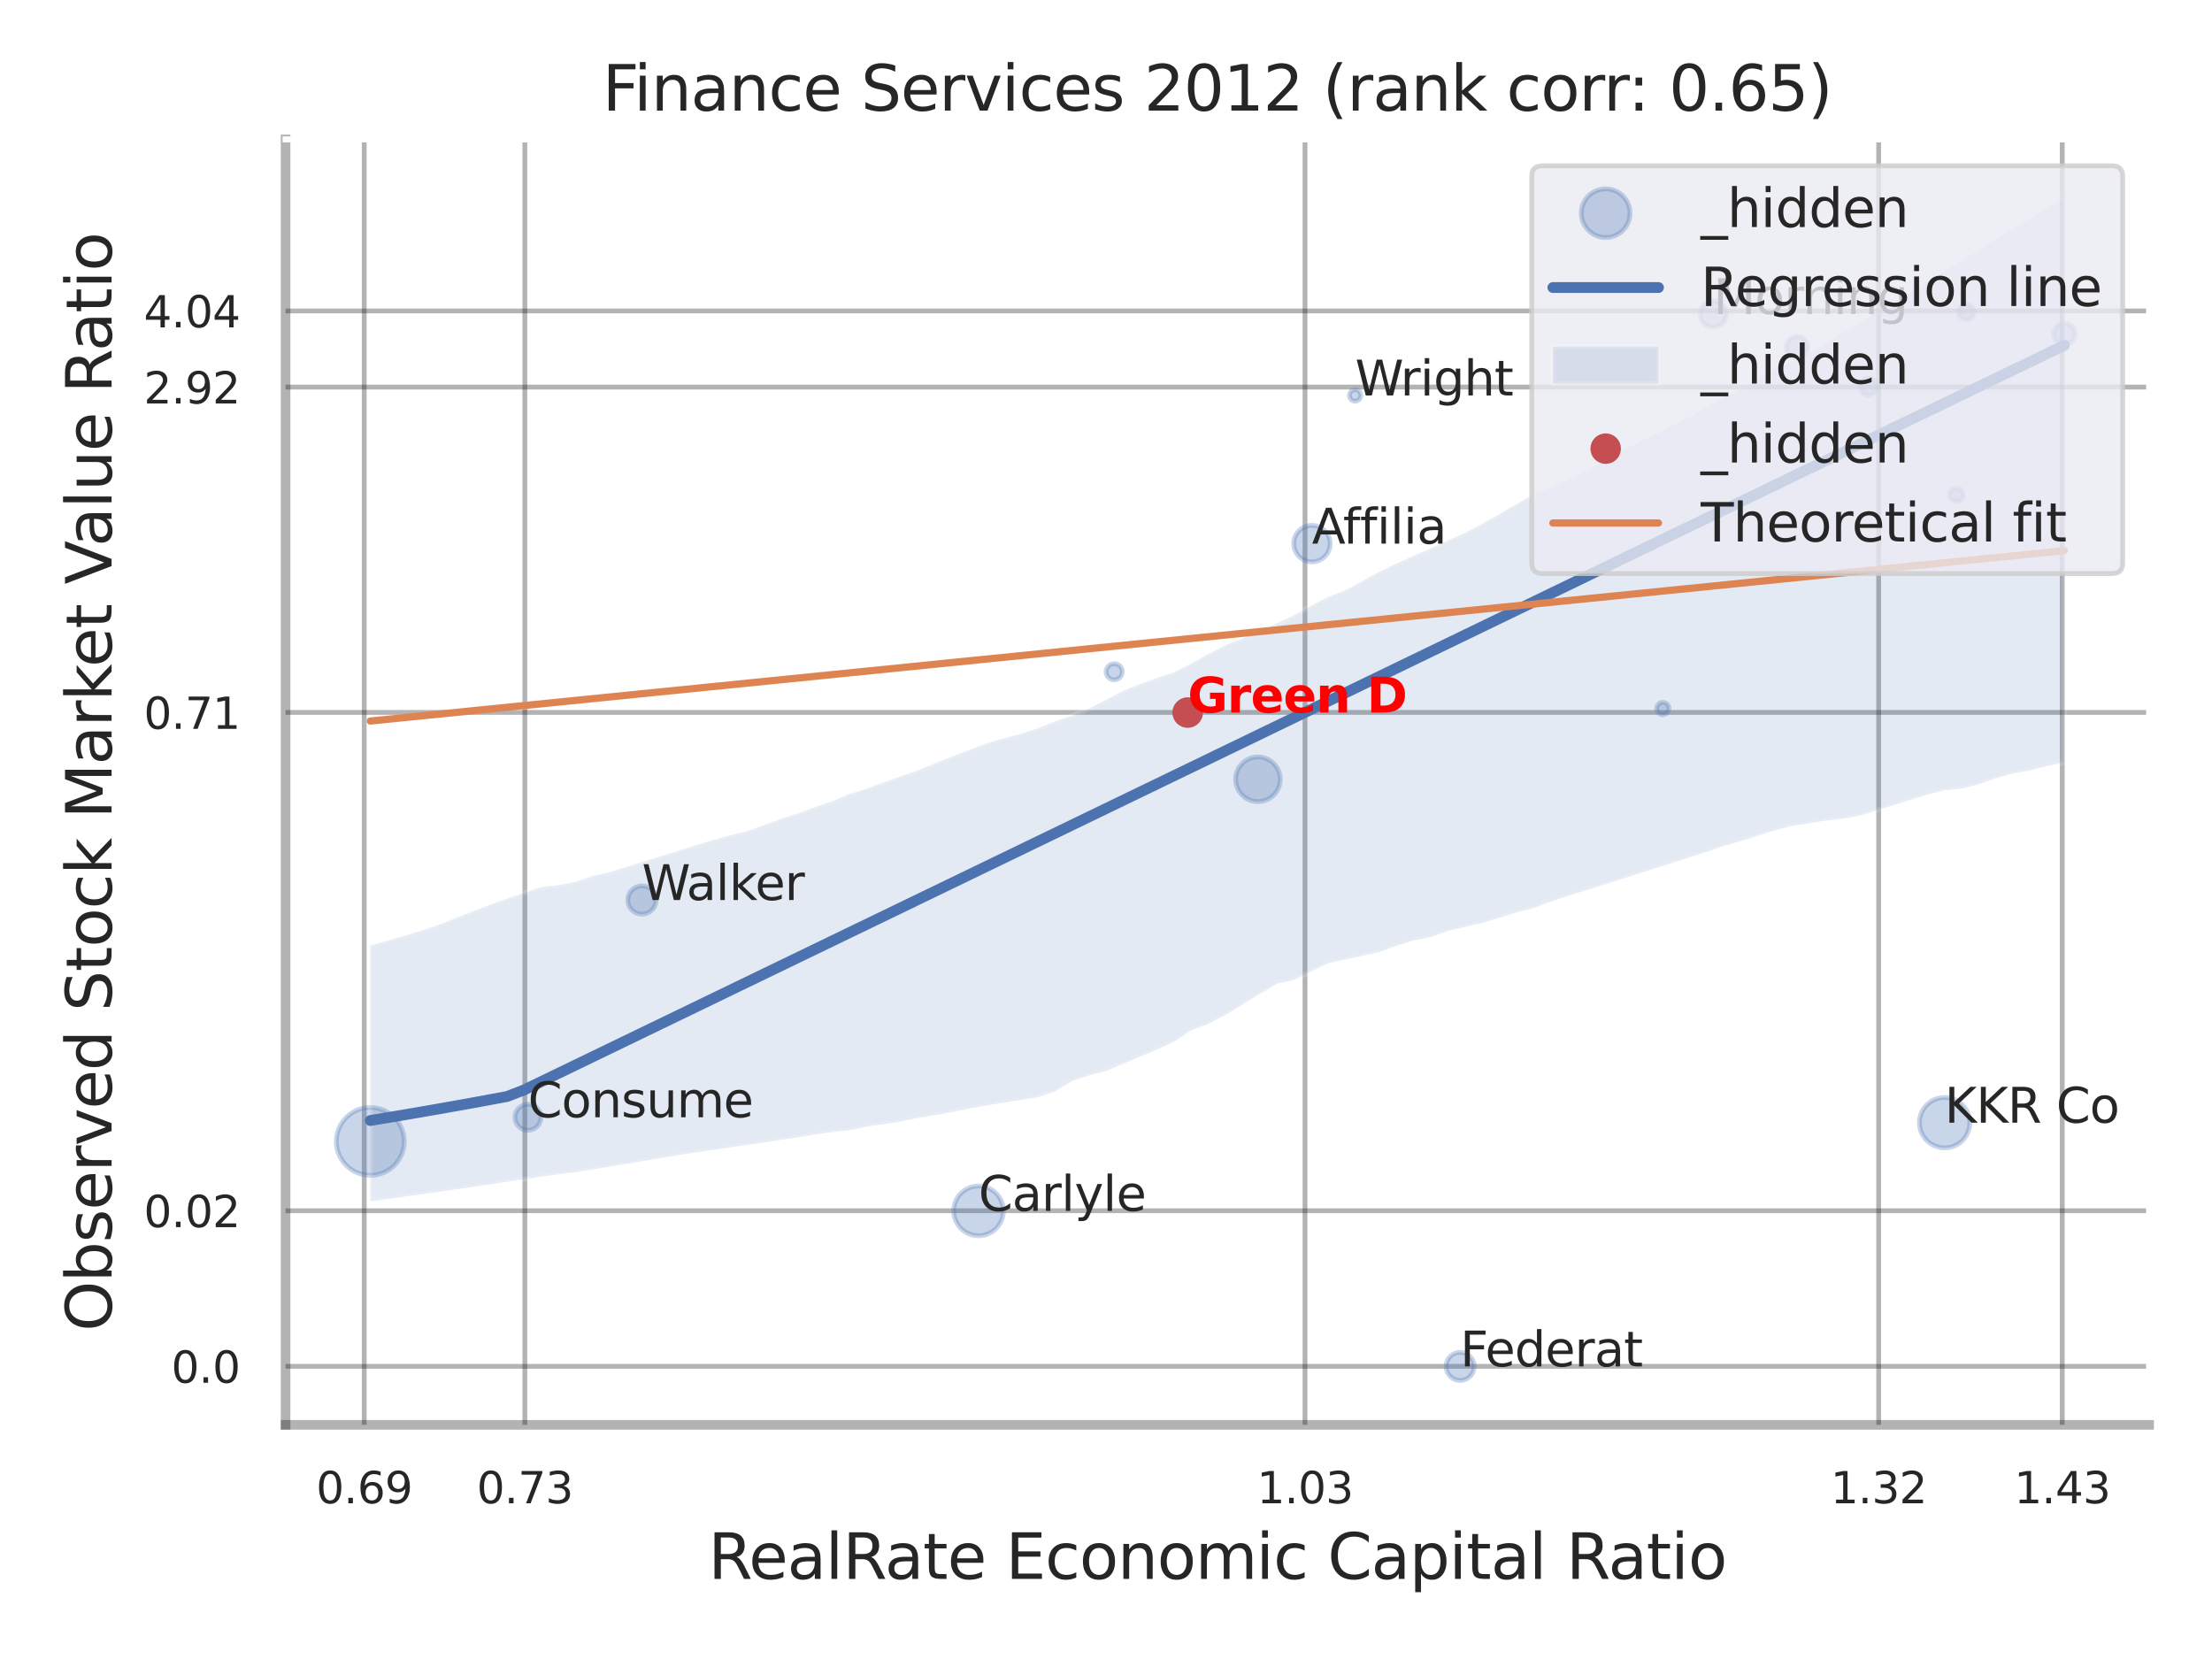 <?xml version="1.0" encoding="utf-8" standalone="no"?>
<!DOCTYPE svg PUBLIC "-//W3C//DTD SVG 1.1//EN"
  "http://www.w3.org/Graphics/SVG/1.1/DTD/svg11.dtd">
<svg xmlns:xlink="http://www.w3.org/1999/xlink" width="460.8pt" height="345.6pt" viewBox="0 0 460.8 345.6" xmlns="http://www.w3.org/2000/svg" version="1.1">
 <defs>
  <style type="text/css">*{stroke-linejoin: round; stroke-linecap: butt}</style>
 </defs>
 <g id="figure_1">
  <g id="patch_1">
   <path d="M 0 345.6 
L 460.8 345.6 
L 460.8 0 
L 0 0 
z
" style="fill: #ffffff"/>
  </g>
  <g id="axes_1">
   <g id="patch_2">
    <path d="M 59.49 296.82 
L 447.701 296.82 
L 447.701 29.04 
L 59.49 29.04 
z
" style="fill: #ffffff"/>
   </g>
   <g id="matplotlib.axis_1">
    <g id="xtick_1">
     <g id="line2d_1">
      <path d="M 75.874 296.82 
L 75.874 29.04 
" clip-path="url(#p75ea78143d)" style="fill: none; stroke: #000000; stroke-opacity: 0.3; stroke-linecap: round"/>
     </g>
     <g id="text_1">
      <!-- 0.69 -->
      <g style="fill: #262626" transform="translate(65.854 313.159) scale(0.09 -0.09)">
       <defs>
        <path id="DejaVuSans-30" d="M 2034 4250 
Q 1547 4250 1301 3770 
Q 1056 3291 1056 2328 
Q 1056 1369 1301 889 
Q 1547 409 2034 409 
Q 2525 409 2770 889 
Q 3016 1369 3016 2328 
Q 3016 3291 2770 3770 
Q 2525 4250 2034 4250 
z
M 2034 4750 
Q 2819 4750 3233 4129 
Q 3647 3509 3647 2328 
Q 3647 1150 3233 529 
Q 2819 -91 2034 -91 
Q 1250 -91 836 529 
Q 422 1150 422 2328 
Q 422 3509 836 4129 
Q 1250 4750 2034 4750 
z
" transform="scale(0.016)"/>
        <path id="DejaVuSans-2e" d="M 684 794 
L 1344 794 
L 1344 0 
L 684 0 
L 684 794 
z
" transform="scale(0.016)"/>
        <path id="DejaVuSans-36" d="M 2113 2584 
Q 1688 2584 1439 2293 
Q 1191 2003 1191 1497 
Q 1191 994 1439 701 
Q 1688 409 2113 409 
Q 2538 409 2786 701 
Q 3034 994 3034 1497 
Q 3034 2003 2786 2293 
Q 2538 2584 2113 2584 
z
M 3366 4563 
L 3366 3988 
Q 3128 4100 2886 4159 
Q 2644 4219 2406 4219 
Q 1781 4219 1451 3797 
Q 1122 3375 1075 2522 
Q 1259 2794 1537 2939 
Q 1816 3084 2150 3084 
Q 2853 3084 3261 2657 
Q 3669 2231 3669 1497 
Q 3669 778 3244 343 
Q 2819 -91 2113 -91 
Q 1303 -91 875 529 
Q 447 1150 447 2328 
Q 447 3434 972 4092 
Q 1497 4750 2381 4750 
Q 2619 4750 2861 4703 
Q 3103 4656 3366 4563 
z
" transform="scale(0.016)"/>
        <path id="DejaVuSans-39" d="M 703 97 
L 703 672 
Q 941 559 1184 500 
Q 1428 441 1663 441 
Q 2288 441 2617 861 
Q 2947 1281 2994 2138 
Q 2813 1869 2534 1725 
Q 2256 1581 1919 1581 
Q 1219 1581 811 2004 
Q 403 2428 403 3163 
Q 403 3881 828 4315 
Q 1253 4750 1959 4750 
Q 2769 4750 3195 4129 
Q 3622 3509 3622 2328 
Q 3622 1225 3098 567 
Q 2575 -91 1691 -91 
Q 1453 -91 1209 -44 
Q 966 3 703 97 
z
M 1959 2075 
Q 2384 2075 2632 2365 
Q 2881 2656 2881 3163 
Q 2881 3666 2632 3958 
Q 2384 4250 1959 4250 
Q 1534 4250 1286 3958 
Q 1038 3666 1038 3163 
Q 1038 2656 1286 2365 
Q 1534 2075 1959 2075 
z
" transform="scale(0.016)"/>
       </defs>
       <use xlink:href="#DejaVuSans-30"/>
       <use xlink:href="#DejaVuSans-2e" transform="translate(63.623 0)"/>
       <use xlink:href="#DejaVuSans-36" transform="translate(95.41 0)"/>
       <use xlink:href="#DejaVuSans-39" transform="translate(159.033 0)"/>
      </g>
     </g>
    </g>
    <g id="xtick_2">
     <g id="line2d_2">
      <path d="M 109.335 296.82 
L 109.335 29.04 
" clip-path="url(#p75ea78143d)" style="fill: none; stroke: #000000; stroke-opacity: 0.3; stroke-linecap: round"/>
     </g>
     <g id="text_2">
      <!-- 0.73 -->
      <g style="fill: #262626" transform="translate(99.315 313.159) scale(0.09 -0.09)">
       <defs>
        <path id="DejaVuSans-37" d="M 525 4666 
L 3525 4666 
L 3525 4397 
L 1831 0 
L 1172 0 
L 2766 4134 
L 525 4134 
L 525 4666 
z
" transform="scale(0.016)"/>
        <path id="DejaVuSans-33" d="M 2597 2516 
Q 3050 2419 3304 2112 
Q 3559 1806 3559 1356 
Q 3559 666 3084 287 
Q 2609 -91 1734 -91 
Q 1441 -91 1130 -33 
Q 819 25 488 141 
L 488 750 
Q 750 597 1062 519 
Q 1375 441 1716 441 
Q 2309 441 2620 675 
Q 2931 909 2931 1356 
Q 2931 1769 2642 2001 
Q 2353 2234 1838 2234 
L 1294 2234 
L 1294 2753 
L 1863 2753 
Q 2328 2753 2575 2939 
Q 2822 3125 2822 3475 
Q 2822 3834 2567 4026 
Q 2313 4219 1838 4219 
Q 1578 4219 1281 4162 
Q 984 4106 628 3988 
L 628 4550 
Q 988 4650 1302 4700 
Q 1616 4750 1894 4750 
Q 2613 4750 3031 4423 
Q 3450 4097 3450 3541 
Q 3450 3153 3228 2886 
Q 3006 2619 2597 2516 
z
" transform="scale(0.016)"/>
       </defs>
       <use xlink:href="#DejaVuSans-30"/>
       <use xlink:href="#DejaVuSans-2e" transform="translate(63.623 0)"/>
       <use xlink:href="#DejaVuSans-37" transform="translate(95.41 0)"/>
       <use xlink:href="#DejaVuSans-33" transform="translate(159.033 0)"/>
      </g>
     </g>
    </g>
    <g id="xtick_3">
     <g id="line2d_3">
      <path d="M 271.858 296.82 
L 271.858 29.04 
" clip-path="url(#p75ea78143d)" style="fill: none; stroke: #000000; stroke-opacity: 0.3; stroke-linecap: round"/>
     </g>
     <g id="text_3">
      <!-- 1.03 -->
      <g style="fill: #262626" transform="translate(261.838 313.159) scale(0.09 -0.09)">
       <defs>
        <path id="DejaVuSans-31" d="M 794 531 
L 1825 531 
L 1825 4091 
L 703 3866 
L 703 4441 
L 1819 4666 
L 2450 4666 
L 2450 531 
L 3481 531 
L 3481 0 
L 794 0 
L 794 531 
z
" transform="scale(0.016)"/>
       </defs>
       <use xlink:href="#DejaVuSans-31"/>
       <use xlink:href="#DejaVuSans-2e" transform="translate(63.623 0)"/>
       <use xlink:href="#DejaVuSans-30" transform="translate(95.41 0)"/>
       <use xlink:href="#DejaVuSans-33" transform="translate(159.033 0)"/>
      </g>
     </g>
    </g>
    <g id="xtick_4">
     <g id="line2d_4">
      <path d="M 391.36 296.82 
L 391.36 29.04 
" clip-path="url(#p75ea78143d)" style="fill: none; stroke: #000000; stroke-opacity: 0.3; stroke-linecap: round"/>
     </g>
     <g id="text_4">
      <!-- 1.32 -->
      <g style="fill: #262626" transform="translate(381.341 313.159) scale(0.09 -0.09)">
       <defs>
        <path id="DejaVuSans-32" d="M 1228 531 
L 3431 531 
L 3431 0 
L 469 0 
L 469 531 
Q 828 903 1448 1529 
Q 2069 2156 2228 2338 
Q 2531 2678 2651 2914 
Q 2772 3150 2772 3378 
Q 2772 3750 2511 3984 
Q 2250 4219 1831 4219 
Q 1534 4219 1204 4116 
Q 875 4013 500 3803 
L 500 4441 
Q 881 4594 1212 4672 
Q 1544 4750 1819 4750 
Q 2544 4750 2975 4387 
Q 3406 4025 3406 3419 
Q 3406 3131 3298 2873 
Q 3191 2616 2906 2266 
Q 2828 2175 2409 1742 
Q 1991 1309 1228 531 
z
" transform="scale(0.016)"/>
       </defs>
       <use xlink:href="#DejaVuSans-31"/>
       <use xlink:href="#DejaVuSans-2e" transform="translate(63.623 0)"/>
       <use xlink:href="#DejaVuSans-33" transform="translate(95.41 0)"/>
       <use xlink:href="#DejaVuSans-32" transform="translate(159.033 0)"/>
      </g>
     </g>
    </g>
    <g id="xtick_5">
     <g id="line2d_5">
      <path d="M 429.601 296.82 
L 429.601 29.04 
" clip-path="url(#p75ea78143d)" style="fill: none; stroke: #000000; stroke-opacity: 0.3; stroke-linecap: round"/>
     </g>
     <g id="text_5">
      <!-- 1.43 -->
      <g style="fill: #262626" transform="translate(419.581 313.159) scale(0.09 -0.09)">
       <defs>
        <path id="DejaVuSans-34" d="M 2419 4116 
L 825 1625 
L 2419 1625 
L 2419 4116 
z
M 2253 4666 
L 3047 4666 
L 3047 1625 
L 3713 1625 
L 3713 1100 
L 3047 1100 
L 3047 0 
L 2419 0 
L 2419 1100 
L 313 1100 
L 313 1709 
L 2253 4666 
z
" transform="scale(0.016)"/>
       </defs>
       <use xlink:href="#DejaVuSans-31"/>
       <use xlink:href="#DejaVuSans-2e" transform="translate(63.623 0)"/>
       <use xlink:href="#DejaVuSans-34" transform="translate(95.41 0)"/>
       <use xlink:href="#DejaVuSans-33" transform="translate(159.033 0)"/>
      </g>
     </g>
    </g>
    <g id="xtick_6"/>
    <g id="xtick_7"/>
    <g id="xtick_8"/>
    <g id="text_6">
     <!-- RealRate Economic Capital Ratio -->
     <g style="fill: #262626" transform="translate(147.542 328.908) scale(0.13 -0.13)">
      <defs>
       <path id="DejaVuSans-52" d="M 2841 2188 
Q 3044 2119 3236 1894 
Q 3428 1669 3622 1275 
L 4263 0 
L 3584 0 
L 2988 1197 
Q 2756 1666 2539 1819 
Q 2322 1972 1947 1972 
L 1259 1972 
L 1259 0 
L 628 0 
L 628 4666 
L 2053 4666 
Q 2853 4666 3247 4331 
Q 3641 3997 3641 3322 
Q 3641 2881 3436 2590 
Q 3231 2300 2841 2188 
z
M 1259 4147 
L 1259 2491 
L 2053 2491 
Q 2509 2491 2742 2702 
Q 2975 2913 2975 3322 
Q 2975 3731 2742 3939 
Q 2509 4147 2053 4147 
L 1259 4147 
z
" transform="scale(0.016)"/>
       <path id="DejaVuSans-65" d="M 3597 1894 
L 3597 1613 
L 953 1613 
Q 991 1019 1311 708 
Q 1631 397 2203 397 
Q 2534 397 2845 478 
Q 3156 559 3463 722 
L 3463 178 
Q 3153 47 2828 -22 
Q 2503 -91 2169 -91 
Q 1331 -91 842 396 
Q 353 884 353 1716 
Q 353 2575 817 3079 
Q 1281 3584 2069 3584 
Q 2775 3584 3186 3129 
Q 3597 2675 3597 1894 
z
M 3022 2063 
Q 3016 2534 2758 2815 
Q 2500 3097 2075 3097 
Q 1594 3097 1305 2825 
Q 1016 2553 972 2059 
L 3022 2063 
z
" transform="scale(0.016)"/>
       <path id="DejaVuSans-61" d="M 2194 1759 
Q 1497 1759 1228 1600 
Q 959 1441 959 1056 
Q 959 750 1161 570 
Q 1363 391 1709 391 
Q 2188 391 2477 730 
Q 2766 1069 2766 1631 
L 2766 1759 
L 2194 1759 
z
M 3341 1997 
L 3341 0 
L 2766 0 
L 2766 531 
Q 2569 213 2275 61 
Q 1981 -91 1556 -91 
Q 1019 -91 701 211 
Q 384 513 384 1019 
Q 384 1609 779 1909 
Q 1175 2209 1959 2209 
L 2766 2209 
L 2766 2266 
Q 2766 2663 2505 2880 
Q 2244 3097 1772 3097 
Q 1472 3097 1187 3025 
Q 903 2953 641 2809 
L 641 3341 
Q 956 3463 1253 3523 
Q 1550 3584 1831 3584 
Q 2591 3584 2966 3190 
Q 3341 2797 3341 1997 
z
" transform="scale(0.016)"/>
       <path id="DejaVuSans-6c" d="M 603 4863 
L 1178 4863 
L 1178 0 
L 603 0 
L 603 4863 
z
" transform="scale(0.016)"/>
       <path id="DejaVuSans-74" d="M 1172 4494 
L 1172 3500 
L 2356 3500 
L 2356 3053 
L 1172 3053 
L 1172 1153 
Q 1172 725 1289 603 
Q 1406 481 1766 481 
L 2356 481 
L 2356 0 
L 1766 0 
Q 1100 0 847 248 
Q 594 497 594 1153 
L 594 3053 
L 172 3053 
L 172 3500 
L 594 3500 
L 594 4494 
L 1172 4494 
z
" transform="scale(0.016)"/>
       <path id="DejaVuSans-20" transform="scale(0.016)"/>
       <path id="DejaVuSans-45" d="M 628 4666 
L 3578 4666 
L 3578 4134 
L 1259 4134 
L 1259 2753 
L 3481 2753 
L 3481 2222 
L 1259 2222 
L 1259 531 
L 3634 531 
L 3634 0 
L 628 0 
L 628 4666 
z
" transform="scale(0.016)"/>
       <path id="DejaVuSans-63" d="M 3122 3366 
L 3122 2828 
Q 2878 2963 2633 3030 
Q 2388 3097 2138 3097 
Q 1578 3097 1268 2742 
Q 959 2388 959 1747 
Q 959 1106 1268 751 
Q 1578 397 2138 397 
Q 2388 397 2633 464 
Q 2878 531 3122 666 
L 3122 134 
Q 2881 22 2623 -34 
Q 2366 -91 2075 -91 
Q 1284 -91 818 406 
Q 353 903 353 1747 
Q 353 2603 823 3093 
Q 1294 3584 2113 3584 
Q 2378 3584 2631 3529 
Q 2884 3475 3122 3366 
z
" transform="scale(0.016)"/>
       <path id="DejaVuSans-6f" d="M 1959 3097 
Q 1497 3097 1228 2736 
Q 959 2375 959 1747 
Q 959 1119 1226 758 
Q 1494 397 1959 397 
Q 2419 397 2687 759 
Q 2956 1122 2956 1747 
Q 2956 2369 2687 2733 
Q 2419 3097 1959 3097 
z
M 1959 3584 
Q 2709 3584 3137 3096 
Q 3566 2609 3566 1747 
Q 3566 888 3137 398 
Q 2709 -91 1959 -91 
Q 1206 -91 779 398 
Q 353 888 353 1747 
Q 353 2609 779 3096 
Q 1206 3584 1959 3584 
z
" transform="scale(0.016)"/>
       <path id="DejaVuSans-6e" d="M 3513 2113 
L 3513 0 
L 2938 0 
L 2938 2094 
Q 2938 2591 2744 2837 
Q 2550 3084 2163 3084 
Q 1697 3084 1428 2787 
Q 1159 2491 1159 1978 
L 1159 0 
L 581 0 
L 581 3500 
L 1159 3500 
L 1159 2956 
Q 1366 3272 1645 3428 
Q 1925 3584 2291 3584 
Q 2894 3584 3203 3211 
Q 3513 2838 3513 2113 
z
" transform="scale(0.016)"/>
       <path id="DejaVuSans-6d" d="M 3328 2828 
Q 3544 3216 3844 3400 
Q 4144 3584 4550 3584 
Q 5097 3584 5394 3201 
Q 5691 2819 5691 2113 
L 5691 0 
L 5113 0 
L 5113 2094 
Q 5113 2597 4934 2840 
Q 4756 3084 4391 3084 
Q 3944 3084 3684 2787 
Q 3425 2491 3425 1978 
L 3425 0 
L 2847 0 
L 2847 2094 
Q 2847 2600 2669 2842 
Q 2491 3084 2119 3084 
Q 1678 3084 1418 2786 
Q 1159 2488 1159 1978 
L 1159 0 
L 581 0 
L 581 3500 
L 1159 3500 
L 1159 2956 
Q 1356 3278 1631 3431 
Q 1906 3584 2284 3584 
Q 2666 3584 2933 3390 
Q 3200 3197 3328 2828 
z
" transform="scale(0.016)"/>
       <path id="DejaVuSans-69" d="M 603 3500 
L 1178 3500 
L 1178 0 
L 603 0 
L 603 3500 
z
M 603 4863 
L 1178 4863 
L 1178 4134 
L 603 4134 
L 603 4863 
z
" transform="scale(0.016)"/>
       <path id="DejaVuSans-43" d="M 4122 4306 
L 4122 3641 
Q 3803 3938 3442 4084 
Q 3081 4231 2675 4231 
Q 1875 4231 1450 3742 
Q 1025 3253 1025 2328 
Q 1025 1406 1450 917 
Q 1875 428 2675 428 
Q 3081 428 3442 575 
Q 3803 722 4122 1019 
L 4122 359 
Q 3791 134 3420 21 
Q 3050 -91 2638 -91 
Q 1578 -91 968 557 
Q 359 1206 359 2328 
Q 359 3453 968 4101 
Q 1578 4750 2638 4750 
Q 3056 4750 3426 4639 
Q 3797 4528 4122 4306 
z
" transform="scale(0.016)"/>
       <path id="DejaVuSans-70" d="M 1159 525 
L 1159 -1331 
L 581 -1331 
L 581 3500 
L 1159 3500 
L 1159 2969 
Q 1341 3281 1617 3432 
Q 1894 3584 2278 3584 
Q 2916 3584 3314 3078 
Q 3713 2572 3713 1747 
Q 3713 922 3314 415 
Q 2916 -91 2278 -91 
Q 1894 -91 1617 61 
Q 1341 213 1159 525 
z
M 3116 1747 
Q 3116 2381 2855 2742 
Q 2594 3103 2138 3103 
Q 1681 3103 1420 2742 
Q 1159 2381 1159 1747 
Q 1159 1113 1420 752 
Q 1681 391 2138 391 
Q 2594 391 2855 752 
Q 3116 1113 3116 1747 
z
" transform="scale(0.016)"/>
      </defs>
      <use xlink:href="#DejaVuSans-52"/>
      <use xlink:href="#DejaVuSans-65" transform="translate(64.982 0)"/>
      <use xlink:href="#DejaVuSans-61" transform="translate(126.506 0)"/>
      <use xlink:href="#DejaVuSans-6c" transform="translate(187.785 0)"/>
      <use xlink:href="#DejaVuSans-52" transform="translate(215.568 0)"/>
      <use xlink:href="#DejaVuSans-61" transform="translate(282.801 0)"/>
      <use xlink:href="#DejaVuSans-74" transform="translate(344.08 0)"/>
      <use xlink:href="#DejaVuSans-65" transform="translate(383.289 0)"/>
      <use xlink:href="#DejaVuSans-20" transform="translate(444.812 0)"/>
      <use xlink:href="#DejaVuSans-45" transform="translate(476.6 0)"/>
      <use xlink:href="#DejaVuSans-63" transform="translate(539.783 0)"/>
      <use xlink:href="#DejaVuSans-6f" transform="translate(594.764 0)"/>
      <use xlink:href="#DejaVuSans-6e" transform="translate(655.945 0)"/>
      <use xlink:href="#DejaVuSans-6f" transform="translate(719.324 0)"/>
      <use xlink:href="#DejaVuSans-6d" transform="translate(780.506 0)"/>
      <use xlink:href="#DejaVuSans-69" transform="translate(877.918 0)"/>
      <use xlink:href="#DejaVuSans-63" transform="translate(905.701 0)"/>
      <use xlink:href="#DejaVuSans-20" transform="translate(960.682 0)"/>
      <use xlink:href="#DejaVuSans-43" transform="translate(992.469 0)"/>
      <use xlink:href="#DejaVuSans-61" transform="translate(1062.293 0)"/>
      <use xlink:href="#DejaVuSans-70" transform="translate(1123.572 0)"/>
      <use xlink:href="#DejaVuSans-69" transform="translate(1187.049 0)"/>
      <use xlink:href="#DejaVuSans-74" transform="translate(1214.832 0)"/>
      <use xlink:href="#DejaVuSans-61" transform="translate(1254.041 0)"/>
      <use xlink:href="#DejaVuSans-6c" transform="translate(1315.32 0)"/>
      <use xlink:href="#DejaVuSans-20" transform="translate(1343.104 0)"/>
      <use xlink:href="#DejaVuSans-52" transform="translate(1374.891 0)"/>
      <use xlink:href="#DejaVuSans-61" transform="translate(1442.123 0)"/>
      <use xlink:href="#DejaVuSans-74" transform="translate(1503.402 0)"/>
      <use xlink:href="#DejaVuSans-69" transform="translate(1542.611 0)"/>
      <use xlink:href="#DejaVuSans-6f" transform="translate(1570.395 0)"/>
     </g>
    </g>
   </g>
   <g id="matplotlib.axis_2">
    <g id="ytick_1">
     <g id="line2d_6">
      <path d="M 59.49 284.629 
L 447.701 284.629 
" clip-path="url(#p75ea78143d)" style="fill: none; stroke: #000000; stroke-opacity: 0.3; stroke-linecap: round"/>
     </g>
     <g id="text_7">
      <!-- 0.0 -->
      <g style="fill: #262626" transform="translate(35.677 288.048) scale(0.09 -0.09)">
       <use xlink:href="#DejaVuSans-30"/>
       <use xlink:href="#DejaVuSans-2e" transform="translate(63.623 0)"/>
       <use xlink:href="#DejaVuSans-30" transform="translate(95.41 0)"/>
      </g>
     </g>
    </g>
    <g id="ytick_2">
     <g id="line2d_7">
      <path d="M 59.49 252.216 
L 447.701 252.216 
" clip-path="url(#p75ea78143d)" style="fill: none; stroke: #000000; stroke-opacity: 0.3; stroke-linecap: round"/>
     </g>
     <g id="text_8">
      <!-- 0.02 -->
      <g style="fill: #262626" transform="translate(29.951 255.635) scale(0.09 -0.09)">
       <use xlink:href="#DejaVuSans-30"/>
       <use xlink:href="#DejaVuSans-2e" transform="translate(63.623 0)"/>
       <use xlink:href="#DejaVuSans-30" transform="translate(95.41 0)"/>
       <use xlink:href="#DejaVuSans-32" transform="translate(159.033 0)"/>
      </g>
     </g>
    </g>
    <g id="ytick_3">
     <g id="line2d_8">
      <path d="M 59.49 148.408 
L 447.701 148.408 
" clip-path="url(#p75ea78143d)" style="fill: none; stroke: #000000; stroke-opacity: 0.3; stroke-linecap: round"/>
     </g>
     <g id="text_9">
      <!-- 0.71 -->
      <g style="fill: #262626" transform="translate(29.951 151.828) scale(0.09 -0.09)">
       <use xlink:href="#DejaVuSans-30"/>
       <use xlink:href="#DejaVuSans-2e" transform="translate(63.623 0)"/>
       <use xlink:href="#DejaVuSans-37" transform="translate(95.41 0)"/>
       <use xlink:href="#DejaVuSans-31" transform="translate(159.033 0)"/>
      </g>
     </g>
    </g>
    <g id="ytick_4">
     <g id="line2d_9">
      <path d="M 59.49 80.636 
L 447.701 80.636 
" clip-path="url(#p75ea78143d)" style="fill: none; stroke: #000000; stroke-opacity: 0.3; stroke-linecap: round"/>
     </g>
     <g id="text_10">
      <!-- 2.92 -->
      <g style="fill: #262626" transform="translate(29.951 84.055) scale(0.09 -0.09)">
       <use xlink:href="#DejaVuSans-32"/>
       <use xlink:href="#DejaVuSans-2e" transform="translate(63.623 0)"/>
       <use xlink:href="#DejaVuSans-39" transform="translate(95.41 0)"/>
       <use xlink:href="#DejaVuSans-32" transform="translate(159.033 0)"/>
      </g>
     </g>
    </g>
    <g id="ytick_5">
     <g id="line2d_10">
      <path d="M 59.49 64.774 
L 447.701 64.774 
" clip-path="url(#p75ea78143d)" style="fill: none; stroke: #000000; stroke-opacity: 0.3; stroke-linecap: round"/>
     </g>
     <g id="text_11">
      <!-- 4.04 -->
      <g style="fill: #262626" transform="translate(29.951 68.193) scale(0.09 -0.09)">
       <use xlink:href="#DejaVuSans-34"/>
       <use xlink:href="#DejaVuSans-2e" transform="translate(63.623 0)"/>
       <use xlink:href="#DejaVuSans-30" transform="translate(95.41 0)"/>
       <use xlink:href="#DejaVuSans-34" transform="translate(159.033 0)"/>
      </g>
     </g>
    </g>
    <g id="ytick_6"/>
    <g id="ytick_7"/>
    <g id="ytick_8"/>
    <g id="ytick_9"/>
    <g id="text_12">
     <!-- Observed Stock Market Value Ratio -->
     <g style="fill: #262626" transform="translate(23.247 277.332) rotate(-90) scale(0.13 -0.13)">
      <defs>
       <path id="DejaVuSans-4f" d="M 2522 4238 
Q 1834 4238 1429 3725 
Q 1025 3213 1025 2328 
Q 1025 1447 1429 934 
Q 1834 422 2522 422 
Q 3209 422 3611 934 
Q 4013 1447 4013 2328 
Q 4013 3213 3611 3725 
Q 3209 4238 2522 4238 
z
M 2522 4750 
Q 3503 4750 4090 4092 
Q 4678 3434 4678 2328 
Q 4678 1225 4090 567 
Q 3503 -91 2522 -91 
Q 1538 -91 948 565 
Q 359 1222 359 2328 
Q 359 3434 948 4092 
Q 1538 4750 2522 4750 
z
" transform="scale(0.016)"/>
       <path id="DejaVuSans-62" d="M 3116 1747 
Q 3116 2381 2855 2742 
Q 2594 3103 2138 3103 
Q 1681 3103 1420 2742 
Q 1159 2381 1159 1747 
Q 1159 1113 1420 752 
Q 1681 391 2138 391 
Q 2594 391 2855 752 
Q 3116 1113 3116 1747 
z
M 1159 2969 
Q 1341 3281 1617 3432 
Q 1894 3584 2278 3584 
Q 2916 3584 3314 3078 
Q 3713 2572 3713 1747 
Q 3713 922 3314 415 
Q 2916 -91 2278 -91 
Q 1894 -91 1617 61 
Q 1341 213 1159 525 
L 1159 0 
L 581 0 
L 581 4863 
L 1159 4863 
L 1159 2969 
z
" transform="scale(0.016)"/>
       <path id="DejaVuSans-73" d="M 2834 3397 
L 2834 2853 
Q 2591 2978 2328 3040 
Q 2066 3103 1784 3103 
Q 1356 3103 1142 2972 
Q 928 2841 928 2578 
Q 928 2378 1081 2264 
Q 1234 2150 1697 2047 
L 1894 2003 
Q 2506 1872 2764 1633 
Q 3022 1394 3022 966 
Q 3022 478 2636 193 
Q 2250 -91 1575 -91 
Q 1294 -91 989 -36 
Q 684 19 347 128 
L 347 722 
Q 666 556 975 473 
Q 1284 391 1588 391 
Q 1994 391 2212 530 
Q 2431 669 2431 922 
Q 2431 1156 2273 1281 
Q 2116 1406 1581 1522 
L 1381 1569 
Q 847 1681 609 1914 
Q 372 2147 372 2553 
Q 372 3047 722 3315 
Q 1072 3584 1716 3584 
Q 2034 3584 2315 3537 
Q 2597 3491 2834 3397 
z
" transform="scale(0.016)"/>
       <path id="DejaVuSans-72" d="M 2631 2963 
Q 2534 3019 2420 3045 
Q 2306 3072 2169 3072 
Q 1681 3072 1420 2755 
Q 1159 2438 1159 1844 
L 1159 0 
L 581 0 
L 581 3500 
L 1159 3500 
L 1159 2956 
Q 1341 3275 1631 3429 
Q 1922 3584 2338 3584 
Q 2397 3584 2469 3576 
Q 2541 3569 2628 3553 
L 2631 2963 
z
" transform="scale(0.016)"/>
       <path id="DejaVuSans-76" d="M 191 3500 
L 800 3500 
L 1894 563 
L 2988 3500 
L 3597 3500 
L 2284 0 
L 1503 0 
L 191 3500 
z
" transform="scale(0.016)"/>
       <path id="DejaVuSans-64" d="M 2906 2969 
L 2906 4863 
L 3481 4863 
L 3481 0 
L 2906 0 
L 2906 525 
Q 2725 213 2448 61 
Q 2172 -91 1784 -91 
Q 1150 -91 751 415 
Q 353 922 353 1747 
Q 353 2572 751 3078 
Q 1150 3584 1784 3584 
Q 2172 3584 2448 3432 
Q 2725 3281 2906 2969 
z
M 947 1747 
Q 947 1113 1208 752 
Q 1469 391 1925 391 
Q 2381 391 2643 752 
Q 2906 1113 2906 1747 
Q 2906 2381 2643 2742 
Q 2381 3103 1925 3103 
Q 1469 3103 1208 2742 
Q 947 2381 947 1747 
z
" transform="scale(0.016)"/>
       <path id="DejaVuSans-53" d="M 3425 4513 
L 3425 3897 
Q 3066 4069 2747 4153 
Q 2428 4238 2131 4238 
Q 1616 4238 1336 4038 
Q 1056 3838 1056 3469 
Q 1056 3159 1242 3001 
Q 1428 2844 1947 2747 
L 2328 2669 
Q 3034 2534 3370 2195 
Q 3706 1856 3706 1288 
Q 3706 609 3251 259 
Q 2797 -91 1919 -91 
Q 1588 -91 1214 -16 
Q 841 59 441 206 
L 441 856 
Q 825 641 1194 531 
Q 1563 422 1919 422 
Q 2459 422 2753 634 
Q 3047 847 3047 1241 
Q 3047 1584 2836 1778 
Q 2625 1972 2144 2069 
L 1759 2144 
Q 1053 2284 737 2584 
Q 422 2884 422 3419 
Q 422 4038 858 4394 
Q 1294 4750 2059 4750 
Q 2388 4750 2728 4690 
Q 3069 4631 3425 4513 
z
" transform="scale(0.016)"/>
       <path id="DejaVuSans-6b" d="M 581 4863 
L 1159 4863 
L 1159 1991 
L 2875 3500 
L 3609 3500 
L 1753 1863 
L 3688 0 
L 2938 0 
L 1159 1709 
L 1159 0 
L 581 0 
L 581 4863 
z
" transform="scale(0.016)"/>
       <path id="DejaVuSans-4d" d="M 628 4666 
L 1569 4666 
L 2759 1491 
L 3956 4666 
L 4897 4666 
L 4897 0 
L 4281 0 
L 4281 4097 
L 3078 897 
L 2444 897 
L 1241 4097 
L 1241 0 
L 628 0 
L 628 4666 
z
" transform="scale(0.016)"/>
       <path id="DejaVuSans-56" d="M 1831 0 
L 50 4666 
L 709 4666 
L 2188 738 
L 3669 4666 
L 4325 4666 
L 2547 0 
L 1831 0 
z
" transform="scale(0.016)"/>
       <path id="DejaVuSans-75" d="M 544 1381 
L 544 3500 
L 1119 3500 
L 1119 1403 
Q 1119 906 1312 657 
Q 1506 409 1894 409 
Q 2359 409 2629 706 
Q 2900 1003 2900 1516 
L 2900 3500 
L 3475 3500 
L 3475 0 
L 2900 0 
L 2900 538 
Q 2691 219 2414 64 
Q 2138 -91 1772 -91 
Q 1169 -91 856 284 
Q 544 659 544 1381 
z
M 1991 3584 
L 1991 3584 
z
" transform="scale(0.016)"/>
      </defs>
      <use xlink:href="#DejaVuSans-4f"/>
      <use xlink:href="#DejaVuSans-62" transform="translate(78.711 0)"/>
      <use xlink:href="#DejaVuSans-73" transform="translate(142.188 0)"/>
      <use xlink:href="#DejaVuSans-65" transform="translate(194.287 0)"/>
      <use xlink:href="#DejaVuSans-72" transform="translate(255.811 0)"/>
      <use xlink:href="#DejaVuSans-76" transform="translate(296.924 0)"/>
      <use xlink:href="#DejaVuSans-65" transform="translate(356.104 0)"/>
      <use xlink:href="#DejaVuSans-64" transform="translate(417.627 0)"/>
      <use xlink:href="#DejaVuSans-20" transform="translate(481.104 0)"/>
      <use xlink:href="#DejaVuSans-53" transform="translate(512.891 0)"/>
      <use xlink:href="#DejaVuSans-74" transform="translate(576.367 0)"/>
      <use xlink:href="#DejaVuSans-6f" transform="translate(615.576 0)"/>
      <use xlink:href="#DejaVuSans-63" transform="translate(676.758 0)"/>
      <use xlink:href="#DejaVuSans-6b" transform="translate(731.738 0)"/>
      <use xlink:href="#DejaVuSans-20" transform="translate(789.648 0)"/>
      <use xlink:href="#DejaVuSans-4d" transform="translate(821.436 0)"/>
      <use xlink:href="#DejaVuSans-61" transform="translate(907.715 0)"/>
      <use xlink:href="#DejaVuSans-72" transform="translate(968.994 0)"/>
      <use xlink:href="#DejaVuSans-6b" transform="translate(1010.107 0)"/>
      <use xlink:href="#DejaVuSans-65" transform="translate(1064.393 0)"/>
      <use xlink:href="#DejaVuSans-74" transform="translate(1125.916 0)"/>
      <use xlink:href="#DejaVuSans-20" transform="translate(1165.125 0)"/>
      <use xlink:href="#DejaVuSans-56" transform="translate(1196.912 0)"/>
      <use xlink:href="#DejaVuSans-61" transform="translate(1257.57 0)"/>
      <use xlink:href="#DejaVuSans-6c" transform="translate(1318.85 0)"/>
      <use xlink:href="#DejaVuSans-75" transform="translate(1346.633 0)"/>
      <use xlink:href="#DejaVuSans-65" transform="translate(1410.012 0)"/>
      <use xlink:href="#DejaVuSans-20" transform="translate(1471.535 0)"/>
      <use xlink:href="#DejaVuSans-52" transform="translate(1503.322 0)"/>
      <use xlink:href="#DejaVuSans-61" transform="translate(1570.555 0)"/>
      <use xlink:href="#DejaVuSans-74" transform="translate(1631.834 0)"/>
      <use xlink:href="#DejaVuSans-69" transform="translate(1671.043 0)"/>
      <use xlink:href="#DejaVuSans-6f" transform="translate(1698.826 0)"/>
     </g>
    </g>
   </g>
   <g id="PathCollection_1">
    <path d="M 232.111 141.628 
C 232.558 141.628 232.986 141.451 233.302 141.135 
C 233.618 140.819 233.796 140.391 233.796 139.944 
C 233.796 139.497 233.618 139.069 233.302 138.753 
C 232.986 138.437 232.558 138.26 232.111 138.26 
C 231.665 138.26 231.236 138.437 230.92 138.753 
C 230.604 139.069 230.427 139.497 230.427 139.944 
C 230.427 140.391 230.604 140.819 230.92 141.135 
C 231.236 141.451 231.665 141.628 232.111 141.628 
z
" clip-path="url(#p75ea78143d)" style="fill: #4c72b0; fill-opacity: 0.3; stroke: #4c72b0; stroke-opacity: 0.3"/>
    <path d="M 407.545 104.506 
C 407.922 104.506 408.283 104.356 408.55 104.09 
C 408.816 103.824 408.966 103.462 408.966 103.086 
C 408.966 102.709 408.816 102.348 408.55 102.081 
C 408.283 101.815 407.922 101.665 407.545 101.665 
C 407.169 101.665 406.807 101.815 406.541 102.081 
C 406.275 102.348 406.125 102.709 406.125 103.086 
C 406.125 103.462 406.275 103.824 406.541 104.09 
C 406.807 104.356 407.169 104.506 407.545 104.506 
z
" clip-path="url(#p75ea78143d)" style="fill: #4c72b0; fill-opacity: 0.3; stroke: #4c72b0; stroke-opacity: 0.3"/>
    <path d="M 77.136 244.847 
C 79.011 244.847 80.81 244.102 82.136 242.776 
C 83.462 241.45 84.207 239.651 84.207 237.776 
C 84.207 235.9 83.462 234.102 82.136 232.776 
C 80.81 231.45 79.011 230.705 77.136 230.705 
C 75.261 230.705 73.462 231.45 72.136 232.776 
C 70.81 234.102 70.065 235.9 70.065 237.776 
C 70.065 239.651 70.81 241.45 72.136 242.776 
C 73.462 244.102 75.261 244.847 77.136 244.847 
z
" clip-path="url(#p75ea78143d)" style="fill: #4c72b0; fill-opacity: 0.3; stroke: #4c72b0; stroke-opacity: 0.3"/>
    <path d="M 374.362 74.607 
C 374.963 74.607 375.54 74.368 375.965 73.943 
C 376.391 73.518 376.63 72.941 376.63 72.339 
C 376.63 71.738 376.391 71.161 375.965 70.736 
C 375.54 70.311 374.963 70.072 374.362 70.072 
C 373.761 70.072 373.184 70.311 372.759 70.736 
C 372.333 71.161 372.095 71.738 372.095 72.339 
C 372.095 72.941 372.333 73.518 372.759 73.943 
C 373.184 74.368 373.761 74.607 374.362 74.607 
z
" clip-path="url(#p75ea78143d)" style="fill: #4c72b0; fill-opacity: 0.3; stroke: #4c72b0; stroke-opacity: 0.3"/>
    <path d="M 109.985 235.457 
C 110.704 235.457 111.393 235.172 111.902 234.663 
C 112.41 234.155 112.696 233.465 112.696 232.746 
C 112.696 232.027 112.41 231.338 111.902 230.829 
C 111.393 230.321 110.704 230.035 109.985 230.035 
C 109.266 230.035 108.576 230.321 108.068 230.829 
C 107.559 231.338 107.274 232.027 107.274 232.746 
C 107.274 233.465 107.559 234.155 108.068 234.663 
C 108.576 235.172 109.266 235.457 109.985 235.457 
z
" clip-path="url(#p75ea78143d)" style="fill: #4c72b0; fill-opacity: 0.3; stroke: #4c72b0; stroke-opacity: 0.3"/>
    <path d="M 409.601 66.636 
C 410.032 66.636 410.446 66.465 410.751 66.16 
C 411.056 65.855 411.228 65.441 411.228 65.01 
C 411.228 64.578 411.056 64.165 410.751 63.86 
C 410.446 63.555 410.032 63.383 409.601 63.383 
C 409.17 63.383 408.756 63.555 408.451 63.86 
C 408.146 64.165 407.974 64.578 407.974 65.01 
C 407.974 65.441 408.146 65.855 408.451 66.16 
C 408.756 66.465 409.17 66.636 409.601 66.636 
z
" clip-path="url(#p75ea78143d)" style="fill: #4c72b0; fill-opacity: 0.3; stroke: #4c72b0; stroke-opacity: 0.3"/>
    <path d="M 262.054 166.984 
C 263.287 166.984 264.469 166.494 265.341 165.623 
C 266.212 164.751 266.702 163.569 266.702 162.336 
C 266.702 161.103 266.212 159.921 265.341 159.049 
C 264.469 158.177 263.287 157.687 262.054 157.687 
C 260.821 157.687 259.639 158.177 258.767 159.049 
C 257.895 159.921 257.405 161.103 257.405 162.336 
C 257.405 163.569 257.895 164.751 258.767 165.623 
C 259.639 166.494 260.821 166.984 262.054 166.984 
z
" clip-path="url(#p75ea78143d)" style="fill: #4c72b0; fill-opacity: 0.3; stroke: #4c72b0; stroke-opacity: 0.3"/>
    <path d="M 273.301 117.04 
C 274.308 117.04 275.273 116.64 275.984 115.929 
C 276.696 115.217 277.096 114.252 277.096 113.246 
C 277.096 112.24 276.696 111.274 275.984 110.563 
C 275.273 109.851 274.308 109.452 273.301 109.452 
C 272.295 109.452 271.33 109.851 270.618 110.563 
C 269.907 111.274 269.507 112.24 269.507 113.246 
C 269.507 114.252 269.907 115.217 270.618 115.929 
C 271.33 116.64 272.295 117.04 273.301 117.04 
z
" clip-path="url(#p75ea78143d)" style="fill: #4c72b0; fill-opacity: 0.3; stroke: #4c72b0; stroke-opacity: 0.3"/>
    <path d="M 304.176 287.57 
C 304.951 287.57 305.694 287.262 306.242 286.714 
C 306.79 286.166 307.098 285.423 307.098 284.648 
C 307.098 283.873 306.79 283.13 306.242 282.582 
C 305.694 282.034 304.951 281.726 304.176 281.726 
C 303.401 281.726 302.658 282.034 302.11 282.582 
C 301.562 283.13 301.254 283.873 301.254 284.648 
C 301.254 285.423 301.562 286.166 302.11 286.714 
C 302.658 287.262 303.401 287.57 304.176 287.57 
z
" clip-path="url(#p75ea78143d)" style="fill: #4c72b0; fill-opacity: 0.3; stroke: #4c72b0; stroke-opacity: 0.3"/>
    <path d="M 346.403 148.871 
C 346.742 148.871 347.067 148.737 347.306 148.497 
C 347.546 148.258 347.68 147.933 347.68 147.595 
C 347.68 147.256 347.546 146.931 347.306 146.692 
C 347.067 146.452 346.742 146.318 346.403 146.318 
C 346.065 146.318 345.74 146.452 345.5 146.692 
C 345.261 146.931 345.126 147.256 345.126 147.595 
C 345.126 147.933 345.261 148.258 345.5 148.497 
C 345.74 148.737 346.065 148.871 346.403 148.871 
z
" clip-path="url(#p75ea78143d)" style="fill: #4c72b0; fill-opacity: 0.3; stroke: #4c72b0; stroke-opacity: 0.3"/>
    <path d="M 389.209 82.311 
C 389.674 82.311 390.119 82.126 390.448 81.798 
C 390.777 81.469 390.961 81.023 390.961 80.559 
C 390.961 80.094 390.777 79.648 390.448 79.32 
C 390.119 78.991 389.674 78.807 389.209 78.807 
C 388.744 78.807 388.299 78.991 387.97 79.32 
C 387.642 79.648 387.457 80.094 387.457 80.559 
C 387.457 81.023 387.642 81.469 387.97 81.798 
C 388.299 82.126 388.744 82.311 389.209 82.311 
z
" clip-path="url(#p75ea78143d)" style="fill: #4c72b0; fill-opacity: 0.3; stroke: #4c72b0; stroke-opacity: 0.3"/>
    <path d="M 282.297 83.571 
C 282.612 83.571 282.914 83.446 283.137 83.223 
C 283.359 83 283.484 82.698 283.484 82.384 
C 283.484 82.069 283.359 81.767 283.137 81.544 
C 282.914 81.322 282.612 81.197 282.297 81.197 
C 281.983 81.197 281.681 81.322 281.458 81.544 
C 281.236 81.767 281.111 82.069 281.111 82.384 
C 281.111 82.698 281.236 83 281.458 83.223 
C 281.681 83.446 281.983 83.571 282.297 83.571 
z
" clip-path="url(#p75ea78143d)" style="fill: #4c72b0; fill-opacity: 0.3; stroke: #4c72b0; stroke-opacity: 0.3"/>
    <path d="M 430.055 71.824 
C 430.65 71.824 431.221 71.588 431.641 71.167 
C 432.062 70.746 432.299 70.175 432.299 69.58 
C 432.299 68.985 432.062 68.415 431.641 67.994 
C 431.221 67.573 430.65 67.337 430.055 67.337 
C 429.46 67.337 428.889 67.573 428.468 67.994 
C 428.048 68.415 427.811 68.985 427.811 69.58 
C 427.811 70.175 428.048 70.746 428.468 71.167 
C 428.889 71.588 429.46 71.824 430.055 71.824 
z
" clip-path="url(#p75ea78143d)" style="fill: #4c72b0; fill-opacity: 0.3; stroke: #4c72b0; stroke-opacity: 0.3"/>
    <path d="M 356.91 68.194 
C 357.645 68.194 358.35 67.902 358.87 67.382 
C 359.39 66.862 359.682 66.157 359.682 65.422 
C 359.682 64.687 359.39 63.981 358.87 63.461 
C 358.35 62.941 357.645 62.649 356.91 62.649 
C 356.175 62.649 355.469 62.941 354.949 63.461 
C 354.43 63.981 354.137 64.687 354.137 65.422 
C 354.137 66.157 354.43 66.862 354.949 67.382 
C 355.469 67.902 356.175 68.194 356.91 68.194 
z
" clip-path="url(#p75ea78143d)" style="fill: #4c72b0; fill-opacity: 0.3; stroke: #4c72b0; stroke-opacity: 0.3"/>
    <path d="M 247.417 151.116 
C 248.127 151.116 248.808 150.834 249.31 150.332 
C 249.812 149.83 250.094 149.149 250.094 148.439 
C 250.094 147.729 249.812 147.048 249.31 146.546 
C 248.808 146.044 248.127 145.762 247.417 145.762 
C 246.707 145.762 246.026 146.044 245.524 146.546 
C 245.022 147.048 244.74 147.729 244.74 148.439 
C 244.74 149.149 245.022 149.83 245.524 150.332 
C 246.026 150.834 246.707 151.116 247.417 151.116 
z
" clip-path="url(#p75ea78143d)" style="fill: #4c72b0; fill-opacity: 0.3; stroke: #4c72b0; stroke-opacity: 0.3"/>
    <path d="M 405.098 239.124 
C 406.49 239.124 407.825 238.571 408.809 237.587 
C 409.793 236.603 410.346 235.268 410.346 233.876 
C 410.346 232.485 409.793 231.15 408.809 230.166 
C 407.825 229.182 406.49 228.629 405.098 228.629 
C 403.706 228.629 402.371 229.182 401.387 230.166 
C 400.403 231.15 399.85 232.485 399.85 233.876 
C 399.85 235.268 400.403 236.603 401.387 237.587 
C 402.371 238.571 403.706 239.124 405.098 239.124 
z
" clip-path="url(#p75ea78143d)" style="fill: #4c72b0; fill-opacity: 0.3; stroke: #4c72b0; stroke-opacity: 0.3"/>
    <path d="M 133.727 190.437 
C 134.508 190.437 135.257 190.127 135.809 189.575 
C 136.362 189.023 136.672 188.274 136.672 187.493 
C 136.672 186.712 136.362 185.963 135.809 185.411 
C 135.257 184.859 134.508 184.549 133.727 184.549 
C 132.947 184.549 132.198 184.859 131.646 185.411 
C 131.093 185.963 130.783 186.712 130.783 187.493 
C 130.783 188.274 131.093 189.023 131.646 189.575 
C 132.198 190.127 132.947 190.437 133.727 190.437 
z
" clip-path="url(#p75ea78143d)" style="fill: #4c72b0; fill-opacity: 0.3; stroke: #4c72b0; stroke-opacity: 0.3"/>
    <path d="M 203.847 257.425 
C 205.22 257.425 206.537 256.879 207.509 255.908 
C 208.48 254.937 209.026 253.619 209.026 252.246 
C 209.026 250.873 208.48 249.555 207.509 248.584 
C 206.537 247.613 205.22 247.067 203.847 247.067 
C 202.473 247.067 201.156 247.613 200.185 248.584 
C 199.213 249.555 198.668 250.873 198.668 252.246 
C 198.668 253.619 199.213 254.937 200.185 255.908 
C 201.156 256.879 202.473 257.425 203.847 257.425 
z
" clip-path="url(#p75ea78143d)" style="fill: #4c72b0; fill-opacity: 0.3; stroke: #4c72b0; stroke-opacity: 0.3"/>
   </g>
   <g id="FillBetweenPolyCollection_1">
    <defs>
     <path id="mb397d9a0b4" d="M 77.136 -148.632 
L 77.136 -95.335 
L 80.701 -95.821 
L 84.266 -96.313 
L 87.83 -96.812 
L 91.395 -97.317 
L 94.96 -97.83 
L 98.525 -98.349 
L 102.09 -98.876 
L 105.655 -99.41 
L 109.219 -99.952 
L 112.784 -100.502 
L 116.349 -100.975 
L 119.914 -101.436 
L 123.479 -102.001 
L 127.044 -102.575 
L 130.609 -103.163 
L 134.173 -103.76 
L 137.738 -104.366 
L 141.303 -104.976 
L 144.868 -105.516 
L 148.433 -106.024 
L 151.998 -106.545 
L 155.562 -107.074 
L 159.127 -107.611 
L 162.692 -108.149 
L 166.257 -108.692 
L 169.822 -109.26 
L 173.387 -109.769 
L 176.951 -110.16 
L 180.516 -110.9 
L 184.081 -111.425 
L 187.646 -111.983 
L 191.211 -112.704 
L 194.776 -113.313 
L 198.34 -113.938 
L 201.905 -114.661 
L 205.47 -115.31 
L 209.035 -115.874 
L 212.6 -116.459 
L 216.165 -117.004 
L 219.729 -118.229 
L 223.294 -120.39 
L 226.859 -121.583 
L 230.424 -122.485 
L 233.989 -123.996 
L 237.554 -125.497 
L 241.118 -127.007 
L 244.683 -128.639 
L 248.248 -131.022 
L 251.813 -132.322 
L 255.378 -134.233 
L 258.943 -136.388 
L 262.508 -138.59 
L 266.072 -140.696 
L 269.637 -141.493 
L 273.202 -143.285 
L 276.767 -144.988 
L 280.332 -145.757 
L 283.897 -146.528 
L 287.461 -147.31 
L 291.026 -148.614 
L 294.591 -149.709 
L 298.156 -150.391 
L 301.721 -151.697 
L 305.286 -152.527 
L 308.85 -153.358 
L 312.415 -154.435 
L 315.98 -155.549 
L 319.545 -156.471 
L 323.11 -157.792 
L 326.675 -158.962 
L 330.239 -160.087 
L 333.804 -161.213 
L 337.369 -162.346 
L 340.934 -163.482 
L 344.499 -164.618 
L 348.064 -165.754 
L 351.628 -166.89 
L 355.193 -168.026 
L 358.758 -169.264 
L 362.323 -170.288 
L 365.888 -171.41 
L 369.453 -172.532 
L 373.017 -173.482 
L 376.582 -174.047 
L 380.147 -174.612 
L 383.712 -175.033 
L 387.277 -175.648 
L 390.842 -176.749 
L 394.407 -177.859 
L 397.971 -178.97 
L 401.536 -180.089 
L 405.101 -180.998 
L 408.666 -181.348 
L 412.231 -182.222 
L 415.796 -183.504 
L 419.36 -184.457 
L 422.925 -185.135 
L 426.49 -186.006 
L 430.055 -186.767 
L 430.055 -304.388 
L 430.055 -304.388 
L 426.49 -302.311 
L 422.925 -300.092 
L 419.36 -297.943 
L 415.796 -295.844 
L 412.231 -293.576 
L 408.666 -291.216 
L 405.101 -289.147 
L 401.536 -287.03 
L 397.971 -284.85 
L 394.407 -282.67 
L 390.842 -280.491 
L 387.277 -278.311 
L 383.712 -276.12 
L 380.147 -273.942 
L 376.582 -271.888 
L 373.017 -270.122 
L 369.453 -268.467 
L 365.888 -266.41 
L 362.323 -264.381 
L 358.758 -262.647 
L 355.193 -260.653 
L 351.628 -258.586 
L 348.064 -256.733 
L 344.499 -254.916 
L 340.934 -253.213 
L 337.369 -251.285 
L 333.804 -249.362 
L 330.239 -247.403 
L 326.675 -245.664 
L 323.11 -244.073 
L 319.545 -242.626 
L 315.98 -240.653 
L 312.415 -238.512 
L 308.85 -236.547 
L 305.286 -234.66 
L 301.721 -233.039 
L 298.156 -231.383 
L 294.591 -229.883 
L 291.026 -228.263 
L 287.461 -226.568 
L 283.897 -224.619 
L 280.332 -222.688 
L 276.767 -221.281 
L 273.202 -219.458 
L 269.637 -217.465 
L 266.072 -215.8 
L 262.508 -214.154 
L 258.943 -212.619 
L 255.378 -211.238 
L 251.813 -209.399 
L 248.248 -207.448 
L 244.683 -205.614 
L 241.118 -204.378 
L 237.554 -203.119 
L 233.989 -201.708 
L 230.424 -199.826 
L 226.859 -198.011 
L 223.294 -196.505 
L 219.729 -195.306 
L 216.165 -193.862 
L 212.6 -192.712 
L 209.035 -191.778 
L 205.47 -190.732 
L 201.905 -189.366 
L 198.34 -187.993 
L 194.776 -186.606 
L 191.211 -185.107 
L 187.646 -183.88 
L 184.081 -182.613 
L 180.516 -181.295 
L 176.951 -180.198 
L 173.387 -178.7 
L 169.822 -177.476 
L 166.257 -176.151 
L 162.692 -175.023 
L 159.127 -173.718 
L 155.562 -172.446 
L 151.998 -171.556 
L 148.433 -170.586 
L 144.868 -169.48 
L 141.303 -168.375 
L 137.738 -167.269 
L 134.173 -166.16 
L 130.609 -165.042 
L 127.044 -163.925 
L 123.479 -163.128 
L 119.914 -161.887 
L 116.349 -161.209 
L 112.784 -160.811 
L 109.219 -159.608 
L 105.655 -158.397 
L 102.09 -157.148 
L 98.525 -155.758 
L 94.96 -154.357 
L 91.395 -152.956 
L 87.83 -151.735 
L 84.266 -150.676 
L 80.701 -149.61 
L 77.136 -148.632 
z
" style="stroke: #ffffff; stroke-opacity: 0.15"/>
    </defs>
    <g clip-path="url(#p75ea78143d)">
     <use xlink:href="#mb397d9a0b4" x="0" y="345.6" style="fill: #4c72b0; fill-opacity: 0.15; stroke: #ffffff; stroke-opacity: 0.15"/>
    </g>
   </g>
   <g id="PathCollection_2">
    <defs>
     <path id="ma23aa2134b" d="M 0 2.677 
C 0.71 2.677 1.391 2.395 1.893 1.893 
C 2.395 1.391 2.677 0.71 2.677 0 
C 2.677 -0.71 2.395 -1.391 1.893 -1.893 
C 1.391 -2.395 0.71 -2.677 0 -2.677 
C -0.71 -2.677 -1.391 -2.395 -1.893 -1.893 
C -2.395 -1.391 -2.677 -0.71 -2.677 0 
C -2.677 0.71 -2.395 1.391 -1.893 1.893 
C -1.391 2.395 -0.71 2.677 0 2.677 
z
" style="stroke: #c44e52"/>
    </defs>
    <g clip-path="url(#p75ea78143d)">
     <use xlink:href="#ma23aa2134b" x="247.417" y="148.439" style="fill: #c44e52; stroke: #c44e52"/>
    </g>
   </g>
   <g id="line2d_11">
    <path d="M 77.136 233.424 
L 80.701 232.833 
L 84.266 232.233 
L 87.83 231.623 
L 91.395 231.003 
L 94.96 230.373 
L 98.525 229.732 
L 102.09 229.079 
L 105.655 228.415 
L 109.219 227.033 
L 112.784 225.31 
L 116.349 223.586 
L 119.914 221.863 
L 123.479 220.139 
L 127.044 218.416 
L 130.609 216.692 
L 134.173 214.969 
L 137.738 213.245 
L 141.303 211.522 
L 144.868 209.798 
L 148.433 208.075 
L 151.998 206.351 
L 155.562 204.628 
L 159.127 202.904 
L 162.692 201.181 
L 166.257 199.458 
L 169.822 197.734 
L 173.387 196.011 
L 176.951 194.287 
L 180.516 192.564 
L 184.081 190.84 
L 187.646 189.117 
L 191.211 187.393 
L 194.776 185.67 
L 198.34 183.946 
L 201.905 182.223 
L 205.47 180.499 
L 209.035 178.776 
L 212.6 177.052 
L 216.165 175.329 
L 219.729 173.605 
L 223.294 171.882 
L 226.859 170.158 
L 230.424 168.435 
L 233.989 166.711 
L 237.554 164.988 
L 241.118 163.264 
L 244.683 161.541 
L 248.248 159.817 
L 251.813 158.094 
L 255.378 156.37 
L 258.943 154.647 
L 262.508 152.924 
L 266.072 151.2 
L 269.637 149.477 
L 273.202 147.753 
L 276.767 146.03 
L 280.332 144.306 
L 283.897 142.583 
L 287.461 140.859 
L 291.026 139.136 
L 294.591 137.412 
L 298.156 135.689 
L 301.721 133.965 
L 305.286 132.242 
L 308.85 130.518 
L 312.415 128.795 
L 315.98 127.071 
L 319.545 125.348 
L 323.11 123.624 
L 326.675 121.901 
L 330.239 120.177 
L 333.804 118.454 
L 337.369 116.73 
L 340.934 115.007 
L 344.499 113.283 
L 348.064 111.56 
L 351.628 109.836 
L 355.193 108.113 
L 358.758 106.39 
L 362.323 104.666 
L 365.888 102.943 
L 369.453 101.219 
L 373.017 99.496 
L 376.582 97.772 
L 380.147 96.049 
L 383.712 94.325 
L 387.277 92.602 
L 390.842 90.878 
L 394.407 89.155 
L 397.971 87.431 
L 401.536 85.708 
L 405.101 83.984 
L 408.666 82.261 
L 412.231 80.537 
L 415.796 78.814 
L 419.36 77.09 
L 422.925 75.367 
L 426.49 73.643 
L 430.055 71.92 
" clip-path="url(#p75ea78143d)" style="fill: none; stroke: #4c72b0; stroke-width: 2.25; stroke-linecap: round"/>
   </g>
   <g id="line2d_12">
    <path d="M 232.111 134.621 
L 407.545 116.98 
L 77.136 150.204 
L 374.362 120.317 
L 109.985 146.901 
L 409.601 116.773 
L 262.054 131.61 
L 273.301 130.479 
L 304.176 127.374 
L 346.403 123.128 
L 389.209 118.824 
L 282.297 129.574 
L 430.055 114.717 
L 356.91 122.072 
L 247.417 133.082 
L 405.098 117.226 
L 133.727 144.514 
L 203.847 137.463 
" clip-path="url(#p75ea78143d)" style="fill: none; stroke: #dd8452; stroke-width: 1.5; stroke-linecap: round"/>
   </g>
   <g id="patch_3">
    <path d="M 59.49 296.82 
L 59.49 29.04 
" style="fill: none; opacity: 0.3; stroke: #000000; stroke-width: 2; stroke-linejoin: miter; stroke-linecap: square"/>
   </g>
   <g id="patch_4">
    <path d="M 447.701 296.82 
L 447.701 29.04 
" style="fill: none; stroke: #ffffff; stroke-width: 1.25; stroke-linejoin: miter; stroke-linecap: square"/>
   </g>
   <g id="patch_5">
    <path d="M 59.49 296.82 
L 447.701 296.82 
" style="fill: none; opacity: 0.3; stroke: #000000; stroke-width: 2; stroke-linejoin: miter; stroke-linecap: square"/>
   </g>
   <g id="patch_6">
    <path d="M 59.49 29.04 
L 447.701 29.04 
" style="fill: none; stroke: #ffffff; stroke-width: 1.25; stroke-linejoin: miter; stroke-linecap: square"/>
   </g>
   <g id="text_13">
    <!-- Consume -->
    <g style="fill: #262626" transform="translate(109.985 232.746) scale(0.1 -0.1)">
     <use xlink:href="#DejaVuSans-43"/>
     <use xlink:href="#DejaVuSans-6f" transform="translate(69.824 0)"/>
     <use xlink:href="#DejaVuSans-6e" transform="translate(131.006 0)"/>
     <use xlink:href="#DejaVuSans-73" transform="translate(194.385 0)"/>
     <use xlink:href="#DejaVuSans-75" transform="translate(246.484 0)"/>
     <use xlink:href="#DejaVuSans-6d" transform="translate(309.863 0)"/>
     <use xlink:href="#DejaVuSans-65" transform="translate(407.275 0)"/>
    </g>
   </g>
   <g id="text_14">
    <!-- Affilia -->
    <g style="fill: #262626" transform="translate(273.301 113.246) scale(0.1 -0.1)">
     <defs>
      <path id="DejaVuSans-41" d="M 2188 4044 
L 1331 1722 
L 3047 1722 
L 2188 4044 
z
M 1831 4666 
L 2547 4666 
L 4325 0 
L 3669 0 
L 3244 1197 
L 1141 1197 
L 716 0 
L 50 0 
L 1831 4666 
z
" transform="scale(0.016)"/>
      <path id="DejaVuSans-66" d="M 2375 4863 
L 2375 4384 
L 1825 4384 
Q 1516 4384 1395 4259 
Q 1275 4134 1275 3809 
L 1275 3500 
L 2222 3500 
L 2222 3053 
L 1275 3053 
L 1275 0 
L 697 0 
L 697 3053 
L 147 3053 
L 147 3500 
L 697 3500 
L 697 3744 
Q 697 4328 969 4595 
Q 1241 4863 1831 4863 
L 2375 4863 
z
" transform="scale(0.016)"/>
     </defs>
     <use xlink:href="#DejaVuSans-41"/>
     <use xlink:href="#DejaVuSans-66" transform="translate(64.783 0)"/>
     <use xlink:href="#DejaVuSans-66" transform="translate(99.988 0)"/>
     <use xlink:href="#DejaVuSans-69" transform="translate(135.193 0)"/>
     <use xlink:href="#DejaVuSans-6c" transform="translate(162.977 0)"/>
     <use xlink:href="#DejaVuSans-69" transform="translate(190.76 0)"/>
     <use xlink:href="#DejaVuSans-61" transform="translate(218.543 0)"/>
    </g>
   </g>
   <g id="text_15">
    <!-- Federat -->
    <g style="fill: #262626" transform="translate(304.176 284.648) scale(0.1 -0.1)">
     <defs>
      <path id="DejaVuSans-46" d="M 628 4666 
L 3309 4666 
L 3309 4134 
L 1259 4134 
L 1259 2759 
L 3109 2759 
L 3109 2228 
L 1259 2228 
L 1259 0 
L 628 0 
L 628 4666 
z
" transform="scale(0.016)"/>
     </defs>
     <use xlink:href="#DejaVuSans-46"/>
     <use xlink:href="#DejaVuSans-65" transform="translate(52.02 0)"/>
     <use xlink:href="#DejaVuSans-64" transform="translate(113.543 0)"/>
     <use xlink:href="#DejaVuSans-65" transform="translate(177.02 0)"/>
     <use xlink:href="#DejaVuSans-72" transform="translate(238.543 0)"/>
     <use xlink:href="#DejaVuSans-61" transform="translate(279.656 0)"/>
     <use xlink:href="#DejaVuSans-74" transform="translate(340.936 0)"/>
    </g>
   </g>
   <g id="text_16">
    <!-- Wright  -->
    <g style="fill: #262626" transform="translate(282.297 82.384) scale(0.1 -0.1)">
     <defs>
      <path id="DejaVuSans-57" d="M 213 4666 
L 850 4666 
L 1831 722 
L 2809 4666 
L 3519 4666 
L 4500 722 
L 5478 4666 
L 6119 4666 
L 4947 0 
L 4153 0 
L 3169 4050 
L 2175 0 
L 1381 0 
L 213 4666 
z
" transform="scale(0.016)"/>
      <path id="DejaVuSans-67" d="M 2906 1791 
Q 2906 2416 2648 2759 
Q 2391 3103 1925 3103 
Q 1463 3103 1205 2759 
Q 947 2416 947 1791 
Q 947 1169 1205 825 
Q 1463 481 1925 481 
Q 2391 481 2648 825 
Q 2906 1169 2906 1791 
z
M 3481 434 
Q 3481 -459 3084 -895 
Q 2688 -1331 1869 -1331 
Q 1566 -1331 1297 -1286 
Q 1028 -1241 775 -1147 
L 775 -588 
Q 1028 -725 1275 -790 
Q 1522 -856 1778 -856 
Q 2344 -856 2625 -561 
Q 2906 -266 2906 331 
L 2906 616 
Q 2728 306 2450 153 
Q 2172 0 1784 0 
Q 1141 0 747 490 
Q 353 981 353 1791 
Q 353 2603 747 3093 
Q 1141 3584 1784 3584 
Q 2172 3584 2450 3431 
Q 2728 3278 2906 2969 
L 2906 3500 
L 3481 3500 
L 3481 434 
z
" transform="scale(0.016)"/>
      <path id="DejaVuSans-68" d="M 3513 2113 
L 3513 0 
L 2938 0 
L 2938 2094 
Q 2938 2591 2744 2837 
Q 2550 3084 2163 3084 
Q 1697 3084 1428 2787 
Q 1159 2491 1159 1978 
L 1159 0 
L 581 0 
L 581 4863 
L 1159 4863 
L 1159 2956 
Q 1366 3272 1645 3428 
Q 1925 3584 2291 3584 
Q 2894 3584 3203 3211 
Q 3513 2838 3513 2113 
z
" transform="scale(0.016)"/>
     </defs>
     <use xlink:href="#DejaVuSans-57"/>
     <use xlink:href="#DejaVuSans-72" transform="translate(94.377 0)"/>
     <use xlink:href="#DejaVuSans-69" transform="translate(135.49 0)"/>
     <use xlink:href="#DejaVuSans-67" transform="translate(163.273 0)"/>
     <use xlink:href="#DejaVuSans-68" transform="translate(226.75 0)"/>
     <use xlink:href="#DejaVuSans-74" transform="translate(290.129 0)"/>
     <use xlink:href="#DejaVuSans-20" transform="translate(329.338 0)"/>
    </g>
   </g>
   <g id="text_17">
    <!-- Morning -->
    <g style="fill: #262626" transform="translate(356.91 65.422) scale(0.1 -0.1)">
     <use xlink:href="#DejaVuSans-4d"/>
     <use xlink:href="#DejaVuSans-6f" transform="translate(86.279 0)"/>
     <use xlink:href="#DejaVuSans-72" transform="translate(147.461 0)"/>
     <use xlink:href="#DejaVuSans-6e" transform="translate(186.824 0)"/>
     <use xlink:href="#DejaVuSans-69" transform="translate(250.203 0)"/>
     <use xlink:href="#DejaVuSans-6e" transform="translate(277.986 0)"/>
     <use xlink:href="#DejaVuSans-67" transform="translate(341.365 0)"/>
    </g>
   </g>
   <g id="text_18">
    <!-- Green D -->
    <g style="fill: #ff0000" transform="translate(247.417 148.439) scale(0.1 -0.1)">
     <defs>
      <path id="DejaVuSans-Bold-47" d="M 4781 347 
Q 4331 128 3847 18 
Q 3363 -91 2847 -91 
Q 1681 -91 1000 561 
Q 319 1213 319 2328 
Q 319 3456 1012 4103 
Q 1706 4750 2913 4750 
Q 3378 4750 3804 4662 
Q 4231 4575 4609 4403 
L 4609 3438 
Q 4219 3659 3833 3768 
Q 3447 3878 3059 3878 
Q 2341 3878 1952 3476 
Q 1563 3075 1563 2328 
Q 1563 1588 1938 1184 
Q 2313 781 3003 781 
Q 3191 781 3352 804 
Q 3513 828 3641 878 
L 3641 1784 
L 2906 1784 
L 2906 2591 
L 4781 2591 
L 4781 347 
z
" transform="scale(0.016)"/>
      <path id="DejaVuSans-Bold-72" d="M 3138 2547 
Q 2991 2616 2845 2648 
Q 2700 2681 2553 2681 
Q 2122 2681 1889 2404 
Q 1656 2128 1656 1613 
L 1656 0 
L 538 0 
L 538 3500 
L 1656 3500 
L 1656 2925 
Q 1872 3269 2151 3426 
Q 2431 3584 2822 3584 
Q 2878 3584 2943 3579 
Q 3009 3575 3134 3559 
L 3138 2547 
z
" transform="scale(0.016)"/>
      <path id="DejaVuSans-Bold-65" d="M 4031 1759 
L 4031 1441 
L 1416 1441 
Q 1456 1047 1700 850 
Q 1944 653 2381 653 
Q 2734 653 3104 758 
Q 3475 863 3866 1075 
L 3866 213 
Q 3469 63 3072 -14 
Q 2675 -91 2278 -91 
Q 1328 -91 801 392 
Q 275 875 275 1747 
Q 275 2603 792 3093 
Q 1309 3584 2216 3584 
Q 3041 3584 3536 3087 
Q 4031 2591 4031 1759 
z
M 2881 2131 
Q 2881 2450 2695 2645 
Q 2509 2841 2209 2841 
Q 1884 2841 1681 2658 
Q 1478 2475 1428 2131 
L 2881 2131 
z
" transform="scale(0.016)"/>
      <path id="DejaVuSans-Bold-6e" d="M 4056 2131 
L 4056 0 
L 2931 0 
L 2931 347 
L 2931 1631 
Q 2931 2084 2911 2256 
Q 2891 2428 2841 2509 
Q 2775 2619 2662 2680 
Q 2550 2741 2406 2741 
Q 2056 2741 1856 2470 
Q 1656 2200 1656 1722 
L 1656 0 
L 538 0 
L 538 3500 
L 1656 3500 
L 1656 2988 
Q 1909 3294 2193 3439 
Q 2478 3584 2822 3584 
Q 3428 3584 3742 3212 
Q 4056 2841 4056 2131 
z
" transform="scale(0.016)"/>
      <path id="DejaVuSans-Bold-20" transform="scale(0.016)"/>
      <path id="DejaVuSans-Bold-44" d="M 1791 3756 
L 1791 909 
L 2222 909 
Q 2959 909 3348 1275 
Q 3738 1641 3738 2338 
Q 3738 3031 3350 3393 
Q 2963 3756 2222 3756 
L 1791 3756 
z
M 588 4666 
L 1856 4666 
Q 2919 4666 3439 4514 
Q 3959 4363 4331 4000 
Q 4659 3684 4818 3271 
Q 4978 2859 4978 2338 
Q 4978 1809 4818 1395 
Q 4659 981 4331 666 
Q 3956 303 3431 151 
Q 2906 0 1856 0 
L 588 0 
L 588 4666 
z
" transform="scale(0.016)"/>
     </defs>
     <use xlink:href="#DejaVuSans-Bold-47"/>
     <use xlink:href="#DejaVuSans-Bold-72" transform="translate(82.08 0)"/>
     <use xlink:href="#DejaVuSans-Bold-65" transform="translate(131.396 0)"/>
     <use xlink:href="#DejaVuSans-Bold-65" transform="translate(199.219 0)"/>
     <use xlink:href="#DejaVuSans-Bold-6e" transform="translate(267.041 0)"/>
     <use xlink:href="#DejaVuSans-Bold-20" transform="translate(338.232 0)"/>
     <use xlink:href="#DejaVuSans-Bold-44" transform="translate(373.047 0)"/>
    </g>
   </g>
   <g id="text_19">
    <!-- KKR Co  -->
    <g style="fill: #262626" transform="translate(405.098 233.876) scale(0.1 -0.1)">
     <defs>
      <path id="DejaVuSans-4b" d="M 628 4666 
L 1259 4666 
L 1259 2694 
L 3353 4666 
L 4166 4666 
L 1850 2491 
L 4331 0 
L 3500 0 
L 1259 2247 
L 1259 0 
L 628 0 
L 628 4666 
z
" transform="scale(0.016)"/>
     </defs>
     <use xlink:href="#DejaVuSans-4b"/>
     <use xlink:href="#DejaVuSans-4b" transform="translate(65.576 0)"/>
     <use xlink:href="#DejaVuSans-52" transform="translate(131.152 0)"/>
     <use xlink:href="#DejaVuSans-20" transform="translate(200.635 0)"/>
     <use xlink:href="#DejaVuSans-43" transform="translate(232.422 0)"/>
     <use xlink:href="#DejaVuSans-6f" transform="translate(302.246 0)"/>
     <use xlink:href="#DejaVuSans-20" transform="translate(363.428 0)"/>
    </g>
   </g>
   <g id="text_20">
    <!-- Walker  -->
    <g style="fill: #262626" transform="translate(133.727 187.493) scale(0.1 -0.1)">
     <use xlink:href="#DejaVuSans-57"/>
     <use xlink:href="#DejaVuSans-61" transform="translate(92.502 0)"/>
     <use xlink:href="#DejaVuSans-6c" transform="translate(153.781 0)"/>
     <use xlink:href="#DejaVuSans-6b" transform="translate(181.564 0)"/>
     <use xlink:href="#DejaVuSans-65" transform="translate(235.85 0)"/>
     <use xlink:href="#DejaVuSans-72" transform="translate(297.373 0)"/>
     <use xlink:href="#DejaVuSans-20" transform="translate(338.486 0)"/>
    </g>
   </g>
   <g id="text_21">
    <!-- Carlyle -->
    <g style="fill: #262626" transform="translate(203.847 252.246) scale(0.1 -0.1)">
     <defs>
      <path id="DejaVuSans-79" d="M 2059 -325 
Q 1816 -950 1584 -1140 
Q 1353 -1331 966 -1331 
L 506 -1331 
L 506 -850 
L 844 -850 
Q 1081 -850 1212 -737 
Q 1344 -625 1503 -206 
L 1606 56 
L 191 3500 
L 800 3500 
L 1894 763 
L 2988 3500 
L 3597 3500 
L 2059 -325 
z
" transform="scale(0.016)"/>
     </defs>
     <use xlink:href="#DejaVuSans-43"/>
     <use xlink:href="#DejaVuSans-61" transform="translate(69.824 0)"/>
     <use xlink:href="#DejaVuSans-72" transform="translate(131.104 0)"/>
     <use xlink:href="#DejaVuSans-6c" transform="translate(172.217 0)"/>
     <use xlink:href="#DejaVuSans-79" transform="translate(200 0)"/>
     <use xlink:href="#DejaVuSans-6c" transform="translate(259.18 0)"/>
     <use xlink:href="#DejaVuSans-65" transform="translate(286.963 0)"/>
    </g>
   </g>
   <g id="text_22">
    <!-- Finance Services 2012 (rank corr: 0.65) -->
    <g style="fill: #262626" transform="translate(125.504 23.04) scale(0.13 -0.13)">
     <defs>
      <path id="DejaVuSans-28" d="M 1984 4856 
Q 1566 4138 1362 3434 
Q 1159 2731 1159 2009 
Q 1159 1288 1364 580 
Q 1569 -128 1984 -844 
L 1484 -844 
Q 1016 -109 783 600 
Q 550 1309 550 2009 
Q 550 2706 781 3412 
Q 1013 4119 1484 4856 
L 1984 4856 
z
" transform="scale(0.016)"/>
      <path id="DejaVuSans-3a" d="M 750 794 
L 1409 794 
L 1409 0 
L 750 0 
L 750 794 
z
M 750 3309 
L 1409 3309 
L 1409 2516 
L 750 2516 
L 750 3309 
z
" transform="scale(0.016)"/>
      <path id="DejaVuSans-35" d="M 691 4666 
L 3169 4666 
L 3169 4134 
L 1269 4134 
L 1269 2991 
Q 1406 3038 1543 3061 
Q 1681 3084 1819 3084 
Q 2600 3084 3056 2656 
Q 3513 2228 3513 1497 
Q 3513 744 3044 326 
Q 2575 -91 1722 -91 
Q 1428 -91 1123 -41 
Q 819 9 494 109 
L 494 744 
Q 775 591 1075 516 
Q 1375 441 1709 441 
Q 2250 441 2565 725 
Q 2881 1009 2881 1497 
Q 2881 1984 2565 2268 
Q 2250 2553 1709 2553 
Q 1456 2553 1204 2497 
Q 953 2441 691 2322 
L 691 4666 
z
" transform="scale(0.016)"/>
      <path id="DejaVuSans-29" d="M 513 4856 
L 1013 4856 
Q 1481 4119 1714 3412 
Q 1947 2706 1947 2009 
Q 1947 1309 1714 600 
Q 1481 -109 1013 -844 
L 513 -844 
Q 928 -128 1133 580 
Q 1338 1288 1338 2009 
Q 1338 2731 1133 3434 
Q 928 4138 513 4856 
z
" transform="scale(0.016)"/>
     </defs>
     <use xlink:href="#DejaVuSans-46"/>
     <use xlink:href="#DejaVuSans-69" transform="translate(50.27 0)"/>
     <use xlink:href="#DejaVuSans-6e" transform="translate(78.053 0)"/>
     <use xlink:href="#DejaVuSans-61" transform="translate(141.432 0)"/>
     <use xlink:href="#DejaVuSans-6e" transform="translate(202.711 0)"/>
     <use xlink:href="#DejaVuSans-63" transform="translate(266.09 0)"/>
     <use xlink:href="#DejaVuSans-65" transform="translate(321.07 0)"/>
     <use xlink:href="#DejaVuSans-20" transform="translate(382.594 0)"/>
     <use xlink:href="#DejaVuSans-53" transform="translate(414.381 0)"/>
     <use xlink:href="#DejaVuSans-65" transform="translate(477.857 0)"/>
     <use xlink:href="#DejaVuSans-72" transform="translate(539.381 0)"/>
     <use xlink:href="#DejaVuSans-76" transform="translate(580.494 0)"/>
     <use xlink:href="#DejaVuSans-69" transform="translate(639.674 0)"/>
     <use xlink:href="#DejaVuSans-63" transform="translate(667.457 0)"/>
     <use xlink:href="#DejaVuSans-65" transform="translate(722.438 0)"/>
     <use xlink:href="#DejaVuSans-73" transform="translate(783.961 0)"/>
     <use xlink:href="#DejaVuSans-20" transform="translate(836.061 0)"/>
     <use xlink:href="#DejaVuSans-32" transform="translate(867.848 0)"/>
     <use xlink:href="#DejaVuSans-30" transform="translate(931.471 0)"/>
     <use xlink:href="#DejaVuSans-31" transform="translate(995.094 0)"/>
     <use xlink:href="#DejaVuSans-32" transform="translate(1058.717 0)"/>
     <use xlink:href="#DejaVuSans-20" transform="translate(1122.34 0)"/>
     <use xlink:href="#DejaVuSans-28" transform="translate(1154.127 0)"/>
     <use xlink:href="#DejaVuSans-72" transform="translate(1193.141 0)"/>
     <use xlink:href="#DejaVuSans-61" transform="translate(1234.254 0)"/>
     <use xlink:href="#DejaVuSans-6e" transform="translate(1295.533 0)"/>
     <use xlink:href="#DejaVuSans-6b" transform="translate(1358.912 0)"/>
     <use xlink:href="#DejaVuSans-20" transform="translate(1416.822 0)"/>
     <use xlink:href="#DejaVuSans-63" transform="translate(1448.609 0)"/>
     <use xlink:href="#DejaVuSans-6f" transform="translate(1503.59 0)"/>
     <use xlink:href="#DejaVuSans-72" transform="translate(1564.771 0)"/>
     <use xlink:href="#DejaVuSans-72" transform="translate(1604.135 0)"/>
     <use xlink:href="#DejaVuSans-3a" transform="translate(1643.498 0)"/>
     <use xlink:href="#DejaVuSans-20" transform="translate(1677.189 0)"/>
     <use xlink:href="#DejaVuSans-30" transform="translate(1708.977 0)"/>
     <use xlink:href="#DejaVuSans-2e" transform="translate(1772.6 0)"/>
     <use xlink:href="#DejaVuSans-36" transform="translate(1804.387 0)"/>
     <use xlink:href="#DejaVuSans-35" transform="translate(1868.01 0)"/>
     <use xlink:href="#DejaVuSans-29" transform="translate(1931.633 0)"/>
    </g>
   </g>
   <g id="legend_1">
    <g id="patch_7">
     <path d="M 321.292 119.487 
L 440.001 119.487 
Q 442.201 119.487 442.201 117.287 
L 442.201 36.74 
Q 442.201 34.54 440.001 34.54 
L 321.292 34.54 
Q 319.092 34.54 319.092 36.74 
L 319.092 117.287 
Q 319.092 119.487 321.292 119.487 
z
" style="fill: #eaeaf2; opacity: 0.8; stroke: #cccccc; stroke-linejoin: miter"/>
    </g>
    <g id="PathCollection_3">
     <defs>
      <path id="m771fb563b5" d="M 0 5.07 
C 1.345 5.07 2.634 4.536 3.585 3.585 
C 4.536 2.634 5.07 1.345 5.07 0 
C 5.07 -1.345 4.536 -2.634 3.585 -3.585 
C 2.634 -4.536 1.345 -5.07 0 -5.07 
C -1.345 -5.07 -2.634 -4.536 -3.585 -3.585 
C -4.536 -2.634 -5.07 -1.345 -5.07 0 
C -5.07 1.345 -4.536 2.634 -3.585 3.585 
C -2.634 4.536 -1.345 5.07 0 5.07 
z
" style="stroke: #4c72b0; stroke-opacity: 0.3"/>
     </defs>
     <g>
      <use xlink:href="#m771fb563b5" x="334.492" y="44.411" style="fill: #4c72b0; fill-opacity: 0.3; stroke: #4c72b0; stroke-opacity: 0.3"/>
     </g>
    </g>
    <g id="text_23">
     <!-- _hidden -->
     <g style="fill: #262626" transform="translate(354.292 47.298) scale(0.11 -0.11)">
      <defs>
       <path id="DejaVuSans-5f" d="M 3263 -1063 
L 3263 -1509 
L -63 -1509 
L -63 -1063 
L 3263 -1063 
z
" transform="scale(0.016)"/>
      </defs>
      <use xlink:href="#DejaVuSans-5f"/>
      <use xlink:href="#DejaVuSans-68" transform="translate(50 0)"/>
      <use xlink:href="#DejaVuSans-69" transform="translate(113.379 0)"/>
      <use xlink:href="#DejaVuSans-64" transform="translate(141.162 0)"/>
      <use xlink:href="#DejaVuSans-64" transform="translate(204.639 0)"/>
      <use xlink:href="#DejaVuSans-65" transform="translate(268.115 0)"/>
      <use xlink:href="#DejaVuSans-6e" transform="translate(329.639 0)"/>
     </g>
    </g>
    <g id="line2d_13">
     <path d="M 323.492 59.9 
L 334.492 59.9 
L 345.492 59.9 
" style="fill: none; stroke: #4c72b0; stroke-width: 2.25; stroke-linecap: round"/>
    </g>
    <g id="text_24">
     <!-- Regression line -->
     <g style="fill: #262626" transform="translate(354.292 63.75) scale(0.11 -0.11)">
      <use xlink:href="#DejaVuSans-52"/>
      <use xlink:href="#DejaVuSans-65" transform="translate(64.982 0)"/>
      <use xlink:href="#DejaVuSans-67" transform="translate(126.506 0)"/>
      <use xlink:href="#DejaVuSans-72" transform="translate(189.982 0)"/>
      <use xlink:href="#DejaVuSans-65" transform="translate(228.846 0)"/>
      <use xlink:href="#DejaVuSans-73" transform="translate(290.369 0)"/>
      <use xlink:href="#DejaVuSans-73" transform="translate(342.469 0)"/>
      <use xlink:href="#DejaVuSans-69" transform="translate(394.568 0)"/>
      <use xlink:href="#DejaVuSans-6f" transform="translate(422.352 0)"/>
      <use xlink:href="#DejaVuSans-6e" transform="translate(483.533 0)"/>
      <use xlink:href="#DejaVuSans-20" transform="translate(546.912 0)"/>
      <use xlink:href="#DejaVuSans-6c" transform="translate(578.699 0)"/>
      <use xlink:href="#DejaVuSans-69" transform="translate(606.482 0)"/>
      <use xlink:href="#DejaVuSans-6e" transform="translate(634.266 0)"/>
      <use xlink:href="#DejaVuSans-65" transform="translate(697.645 0)"/>
     </g>
    </g>
    <g id="patch_8">
     <path d="M 323.492 79.896 
L 345.492 79.896 
L 345.492 72.196 
L 323.492 72.196 
z
" style="fill: #4c72b0; fill-opacity: 0.15; stroke: #ffffff; stroke-opacity: 0.15; stroke-linejoin: miter"/>
    </g>
    <g id="text_25">
     <!-- _hidden -->
     <g style="fill: #262626" transform="translate(354.292 79.896) scale(0.11 -0.11)">
      <use xlink:href="#DejaVuSans-5f"/>
      <use xlink:href="#DejaVuSans-68" transform="translate(50 0)"/>
      <use xlink:href="#DejaVuSans-69" transform="translate(113.379 0)"/>
      <use xlink:href="#DejaVuSans-64" transform="translate(141.162 0)"/>
      <use xlink:href="#DejaVuSans-64" transform="translate(204.639 0)"/>
      <use xlink:href="#DejaVuSans-65" transform="translate(268.115 0)"/>
      <use xlink:href="#DejaVuSans-6e" transform="translate(329.639 0)"/>
     </g>
    </g>
    <g id="PathCollection_4">
     <g>
      <use xlink:href="#ma23aa2134b" x="334.492" y="93.46" style="fill: #c44e52; stroke: #c44e52"/>
     </g>
    </g>
    <g id="text_26">
     <!-- _hidden -->
     <g style="fill: #262626" transform="translate(354.292 96.348) scale(0.11 -0.11)">
      <use xlink:href="#DejaVuSans-5f"/>
      <use xlink:href="#DejaVuSans-68" transform="translate(50 0)"/>
      <use xlink:href="#DejaVuSans-69" transform="translate(113.379 0)"/>
      <use xlink:href="#DejaVuSans-64" transform="translate(141.162 0)"/>
      <use xlink:href="#DejaVuSans-64" transform="translate(204.639 0)"/>
      <use xlink:href="#DejaVuSans-65" transform="translate(268.115 0)"/>
      <use xlink:href="#DejaVuSans-6e" transform="translate(329.639 0)"/>
     </g>
    </g>
    <g id="line2d_14">
     <path d="M 323.492 108.95 
L 334.492 108.95 
L 345.492 108.95 
" style="fill: none; stroke: #dd8452; stroke-width: 1.5; stroke-linecap: round"/>
    </g>
    <g id="text_27">
     <!-- Theoretical fit -->
     <g style="fill: #262626" transform="translate(354.292 112.8) scale(0.11 -0.11)">
      <defs>
       <path id="DejaVuSans-54" d="M -19 4666 
L 3928 4666 
L 3928 4134 
L 2272 4134 
L 2272 0 
L 1638 0 
L 1638 4134 
L -19 4134 
L -19 4666 
z
" transform="scale(0.016)"/>
      </defs>
      <use xlink:href="#DejaVuSans-54"/>
      <use xlink:href="#DejaVuSans-68" transform="translate(61.084 0)"/>
      <use xlink:href="#DejaVuSans-65" transform="translate(124.463 0)"/>
      <use xlink:href="#DejaVuSans-6f" transform="translate(185.986 0)"/>
      <use xlink:href="#DejaVuSans-72" transform="translate(247.168 0)"/>
      <use xlink:href="#DejaVuSans-65" transform="translate(286.031 0)"/>
      <use xlink:href="#DejaVuSans-74" transform="translate(347.555 0)"/>
      <use xlink:href="#DejaVuSans-69" transform="translate(386.764 0)"/>
      <use xlink:href="#DejaVuSans-63" transform="translate(414.547 0)"/>
      <use xlink:href="#DejaVuSans-61" transform="translate(469.527 0)"/>
      <use xlink:href="#DejaVuSans-6c" transform="translate(530.807 0)"/>
      <use xlink:href="#DejaVuSans-20" transform="translate(558.59 0)"/>
      <use xlink:href="#DejaVuSans-66" transform="translate(590.377 0)"/>
      <use xlink:href="#DejaVuSans-69" transform="translate(625.582 0)"/>
      <use xlink:href="#DejaVuSans-74" transform="translate(653.365 0)"/>
     </g>
    </g>
   </g>
  </g>
 </g>
 <defs>
  <clipPath id="p75ea78143d">
   <rect x="59.49" y="29.04" width="388.211" height="267.78"/>
  </clipPath>
 </defs>
</svg>

